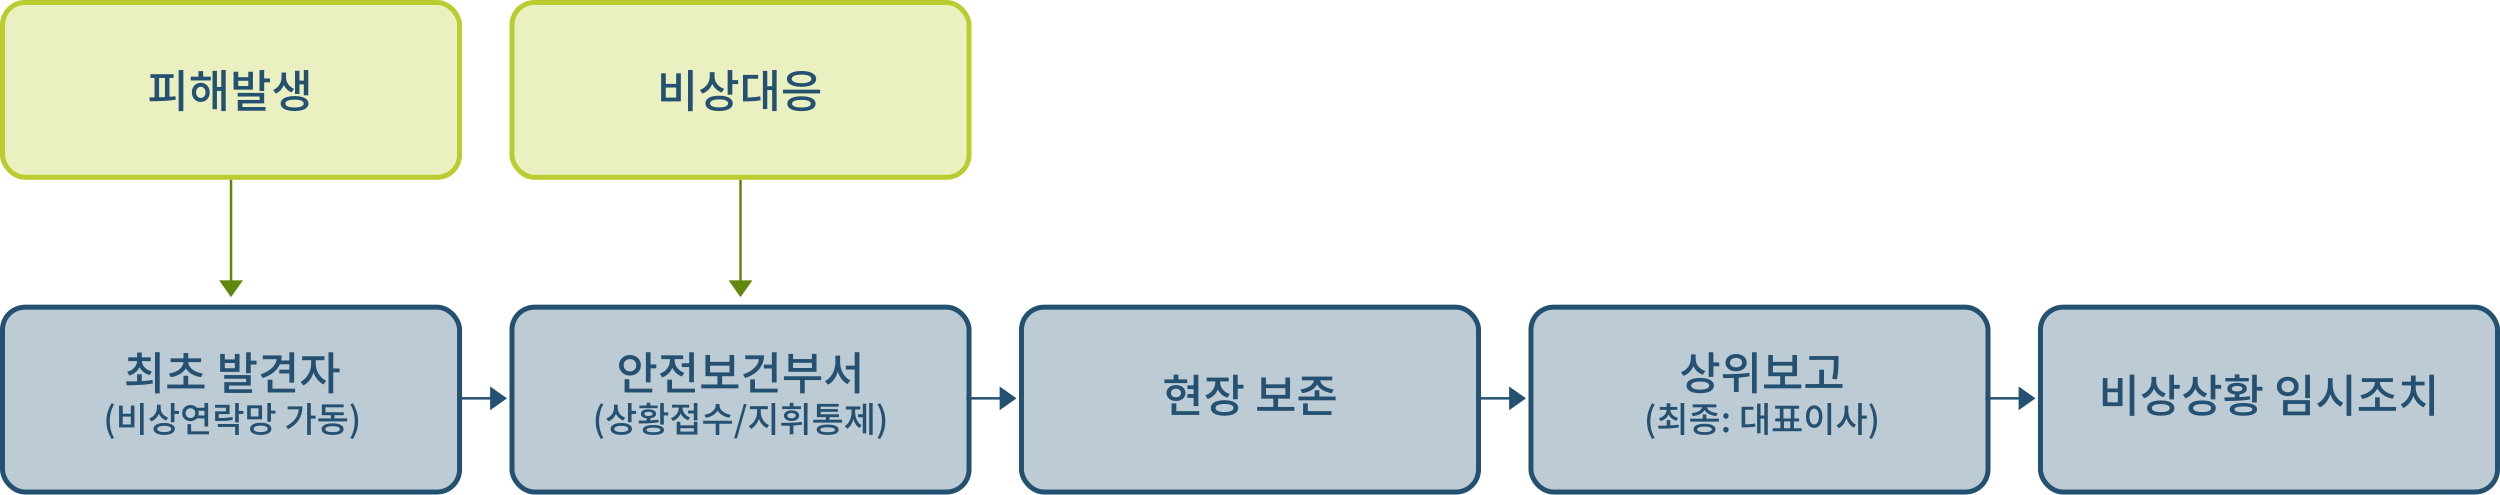 <svg width="1001" height="198" viewBox="0 0 1001 198" fill="none" xmlns="http://www.w3.org/2000/svg">
<rect x="1" y="123" width="183" height="74" rx="9" fill="#245171" fill-opacity="0.3"/>
<rect x="1" y="123" width="183" height="74" rx="9" stroke="#245171" stroke-width="2"/>
<path d="M54.892 149.844H56.782V153.336H54.892V149.844ZM54.892 144.012H56.404V144.39C56.404 145.326 56.218 146.196 55.846 147C55.486 147.804 54.958 148.494 54.262 149.07C53.578 149.646 52.75 150.078 51.778 150.366L50.914 148.908C51.754 148.668 52.468 148.32 53.056 147.864C53.656 147.408 54.112 146.886 54.424 146.298C54.736 145.698 54.892 145.062 54.892 144.39V144.012ZM55.27 144.012H56.8V144.39C56.8 145.026 56.956 145.638 57.268 146.226C57.58 146.802 58.036 147.306 58.636 147.738C59.236 148.17 59.95 148.506 60.778 148.746L59.932 150.204C58.96 149.928 58.126 149.508 57.43 148.944C56.734 148.38 56.2 147.708 55.828 146.928C55.456 146.148 55.27 145.302 55.27 144.39V144.012ZM51.346 143.076H60.382V144.588H51.346V143.076ZM54.892 141.168H56.782V143.76H54.892V141.168ZM62.056 141.024H63.946V157.512H62.056V141.024ZM50.734 154.272L50.482 152.706C51.466 152.706 52.552 152.7 53.74 152.688C54.94 152.664 56.164 152.616 57.412 152.544C58.672 152.46 59.89 152.328 61.066 152.148L61.21 153.534C59.998 153.762 58.768 153.93 57.52 154.038C56.284 154.134 55.084 154.194 53.92 154.218C52.756 154.242 51.694 154.26 50.734 154.272ZM66.969 153.966H81.873V155.514H66.969V153.966ZM73.467 150.474H75.357V154.758H73.467V150.474ZM73.467 144.462H75.123V144.822C75.123 145.638 74.955 146.394 74.619 147.09C74.295 147.774 73.827 148.386 73.215 148.926C72.615 149.466 71.901 149.916 71.073 150.276C70.245 150.636 69.333 150.894 68.337 151.05L67.635 149.556C68.523 149.424 69.327 149.214 70.047 148.926C70.767 148.626 71.379 148.266 71.883 147.846C72.387 147.426 72.777 146.958 73.053 146.442C73.329 145.926 73.467 145.386 73.467 144.822V144.462ZM73.701 144.462H75.357V144.822C75.357 145.386 75.495 145.926 75.771 146.442C76.047 146.958 76.437 147.426 76.941 147.846C77.445 148.266 78.057 148.626 78.777 148.926C79.497 149.214 80.301 149.424 81.189 149.556L80.487 151.05C79.491 150.894 78.579 150.636 77.751 150.276C76.923 149.916 76.203 149.466 75.591 148.926C74.991 148.386 74.523 147.774 74.187 147.09C73.863 146.394 73.701 145.638 73.701 144.822V144.462ZM68.301 143.472H80.505V145.002H68.301V143.472ZM73.467 141.33H75.357V144.066H73.467V141.33ZM88.146 141.726H90.018V143.904H94.032V141.726H95.904V148.908H88.146V141.726ZM90.018 145.344V147.432H94.032V145.344H90.018ZM98.532 141.042H100.404V149.466H98.532V141.042ZM99.63 144.408H102.726V145.956H99.63V144.408ZM89.784 150.186H100.404V154.398H91.674V156.63H89.82V153.012H98.55V151.644H89.784V150.186ZM89.82 155.856H100.944V157.332H89.82V155.856ZM115.865 141.042H117.773V153.228H115.865V141.042ZM110.825 142.302H112.805C112.805 143.742 112.493 145.056 111.869 146.244C111.257 147.42 110.381 148.446 109.241 149.322C108.101 150.186 106.745 150.87 105.173 151.374L104.363 149.862C105.683 149.442 106.823 148.896 107.783 148.224C108.755 147.552 109.505 146.79 110.033 145.938C110.561 145.074 110.825 144.138 110.825 143.13V142.302ZM105.209 142.302H111.995V143.832H105.209V142.302ZM111.977 144.318H116.153V145.848H111.977V144.318ZM111.833 148.008H116.063V149.538H111.833V148.008ZM107.189 155.622H118.169V157.152H107.189V155.622ZM107.189 152.04H109.097V156.576H107.189V152.04ZM124.575 143.49H126.087V145.794C126.087 146.682 125.973 147.564 125.745 148.44C125.529 149.304 125.217 150.126 124.809 150.906C124.401 151.674 123.909 152.358 123.333 152.958C122.769 153.546 122.145 154.014 121.461 154.362L120.381 152.868C121.005 152.556 121.569 152.148 122.073 151.644C122.589 151.128 123.033 150.552 123.405 149.916C123.789 149.268 124.077 148.596 124.269 147.9C124.473 147.192 124.575 146.49 124.575 145.794V143.49ZM124.953 143.49H126.447V145.794C126.447 146.442 126.543 147.096 126.735 147.756C126.927 148.404 127.203 149.034 127.563 149.646C127.923 150.246 128.355 150.792 128.859 151.284C129.375 151.764 129.945 152.154 130.569 152.454L129.525 153.948C128.829 153.612 128.199 153.162 127.635 152.598C127.083 152.022 126.603 151.368 126.195 150.636C125.799 149.904 125.493 149.124 125.277 148.296C125.061 147.468 124.953 146.634 124.953 145.794V143.49ZM120.975 142.662H129.921V144.228H120.975V142.662ZM131.541 141.042H133.431V157.494H131.541V141.042ZM133.017 147.522H135.987V149.088H133.017V147.522ZM44.679 175.786C44.026 174.722 43.517 173.611 43.153 172.454C42.789 171.287 42.607 170.009 42.607 168.618C42.607 167.237 42.789 165.963 43.153 164.796C43.517 163.629 44.026 162.514 44.679 161.45L45.687 161.898C45.09 162.906 44.647 163.989 44.357 165.146C44.077 166.294 43.937 167.451 43.937 168.618C43.937 169.794 44.077 170.956 44.357 172.104C44.647 173.252 45.09 174.33 45.687 175.338L44.679 175.786ZM56.054 161.352H57.524V174.176H56.054V161.352ZM47.682 162.402H49.138V165.664H52.372V162.402H53.828V171.138H47.682V162.402ZM49.138 166.812V169.948H52.372V166.812H49.138ZM62.843 162.038H64.061V163.27C64.061 164.101 63.92 164.88 63.641 165.608C63.37 166.327 62.968 166.957 62.437 167.498C61.914 168.039 61.279 168.445 60.532 168.716L59.748 167.554C60.42 167.321 60.985 166.985 61.443 166.546C61.909 166.107 62.259 165.608 62.492 165.048C62.726 164.479 62.843 163.886 62.843 163.27V162.038ZM63.136 162.038H64.326V163.396C64.326 163.807 64.392 164.208 64.522 164.6C64.653 164.983 64.844 165.347 65.097 165.692C65.358 166.028 65.675 166.327 66.049 166.588C66.422 166.849 66.847 167.059 67.323 167.218L66.552 168.366C65.834 168.105 65.218 167.727 64.704 167.232C64.201 166.737 63.813 166.163 63.542 165.51C63.272 164.847 63.136 164.143 63.136 163.396V162.038ZM68.4 161.366H69.856V169.038H68.4V161.366ZM69.465 164.516H71.662V165.734H69.465V164.516ZM65.74 169.36C66.627 169.36 67.383 169.453 68.008 169.64C68.643 169.827 69.133 170.102 69.478 170.466C69.824 170.821 69.996 171.25 69.996 171.754C69.996 172.249 69.824 172.673 69.478 173.028C69.133 173.392 68.643 173.667 68.008 173.854C67.383 174.041 66.627 174.134 65.74 174.134C64.863 174.134 64.103 174.041 63.459 173.854C62.824 173.667 62.334 173.392 61.989 173.028C61.653 172.673 61.484 172.249 61.484 171.754C61.484 171.25 61.653 170.821 61.989 170.466C62.334 170.102 62.824 169.827 63.459 169.64C64.103 169.453 64.863 169.36 65.74 169.36ZM65.74 170.508C65.153 170.508 64.648 170.555 64.228 170.648C63.809 170.741 63.486 170.881 63.263 171.068C63.038 171.255 62.926 171.483 62.926 171.754C62.926 172.015 63.038 172.239 63.263 172.426C63.486 172.613 63.809 172.757 64.228 172.86C64.648 172.953 65.153 173 65.74 173C66.338 173 66.842 172.953 67.252 172.86C67.672 172.757 67.995 172.613 68.219 172.426C68.442 172.239 68.555 172.015 68.555 171.754C68.555 171.483 68.442 171.255 68.219 171.068C67.995 170.881 67.672 170.741 67.252 170.648C66.842 170.555 66.338 170.508 65.74 170.508ZM78.605 163.256H82.427V164.446H78.605V163.256ZM78.605 166.35H82.427V167.54H78.605V166.35ZM81.881 161.366H83.351V170.774H81.881V161.366ZM75.063 172.706H83.687V173.896H75.063V172.706ZM75.063 169.836H76.533V173.28H75.063V169.836ZM76.253 162.15C76.888 162.15 77.457 162.29 77.961 162.57C78.465 162.85 78.862 163.233 79.151 163.718C79.441 164.203 79.585 164.763 79.585 165.398C79.585 166.033 79.441 166.597 79.151 167.092C78.862 167.577 78.465 167.96 77.961 168.24C77.457 168.511 76.888 168.646 76.253 168.646C75.628 168.646 75.063 168.511 74.559 168.24C74.055 167.96 73.659 167.577 73.369 167.092C73.08 166.597 72.935 166.033 72.935 165.398C72.935 164.763 73.08 164.203 73.369 163.718C73.659 163.233 74.055 162.85 74.559 162.57C75.063 162.29 75.628 162.15 76.253 162.15ZM76.253 163.452C75.889 163.452 75.563 163.536 75.273 163.704C74.984 163.863 74.751 164.087 74.573 164.376C74.405 164.665 74.321 165.006 74.321 165.398C74.321 165.79 74.405 166.135 74.573 166.434C74.751 166.733 74.984 166.966 75.273 167.134C75.563 167.293 75.894 167.372 76.267 167.372C76.631 167.372 76.958 167.293 77.247 167.134C77.537 166.966 77.765 166.733 77.933 166.434C78.101 166.135 78.185 165.79 78.185 165.398C78.185 165.006 78.101 164.665 77.933 164.376C77.765 164.087 77.537 163.863 77.247 163.704C76.958 163.536 76.627 163.452 76.253 163.452ZM86.15 167.372H87.186C87.989 167.372 88.717 167.363 89.37 167.344C90.024 167.316 90.649 167.274 91.246 167.218C91.844 167.153 92.455 167.069 93.08 166.966L93.22 168.156C92.576 168.268 91.946 168.357 91.33 168.422C90.724 168.478 90.084 168.515 89.412 168.534C88.75 168.553 88.008 168.562 87.186 168.562H86.15V167.372ZM86.122 162.094H91.918V165.818H87.592V167.946H86.15V164.698H90.476V163.27H86.122V162.094ZM94.158 161.366H95.614V169.136H94.158V161.366ZM95.194 164.53H97.434V165.748H95.194V164.53ZM87.214 169.78H95.614V174.148H94.158V170.956H87.214V169.78ZM98.959 162.304H104.937V167.904H98.959V162.304ZM103.509 163.48H100.401V166.742H103.509V163.48ZM107.037 161.366H108.493V168.856H107.037V161.366ZM108.101 164.404H110.299V165.608H108.101V164.404ZM104.377 169.248C105.255 169.248 106.011 169.346 106.645 169.542C107.28 169.738 107.77 170.018 108.115 170.382C108.461 170.746 108.633 171.185 108.633 171.698C108.633 172.211 108.461 172.65 108.115 173.014C107.77 173.378 107.28 173.658 106.645 173.854C106.011 174.05 105.255 174.148 104.377 174.148C103.5 174.148 102.744 174.05 102.109 173.854C101.475 173.658 100.985 173.378 100.639 173.014C100.294 172.65 100.121 172.211 100.121 171.698C100.121 171.185 100.294 170.746 100.639 170.382C100.985 170.018 101.475 169.738 102.109 169.542C102.744 169.346 103.5 169.248 104.377 169.248ZM104.377 170.41C103.789 170.41 103.285 170.461 102.865 170.564C102.445 170.657 102.123 170.802 101.899 170.998C101.675 171.185 101.563 171.418 101.563 171.698C101.563 171.978 101.675 172.216 101.899 172.412C102.123 172.608 102.445 172.757 102.865 172.86C103.285 172.953 103.789 173 104.377 173C104.975 173 105.479 172.953 105.889 172.86C106.309 172.757 106.631 172.608 106.855 172.412C107.079 172.216 107.191 171.978 107.191 171.698C107.191 171.418 107.079 171.185 106.855 170.998C106.631 170.802 106.309 170.657 105.889 170.564C105.479 170.461 104.975 170.41 104.377 170.41ZM122.977 161.352H124.447V174.148H122.977V161.352ZM124.069 166.406H126.379V167.624H124.069V166.406ZM119.673 162.71H121.101C121.101 163.951 120.909 165.137 120.527 166.266C120.153 167.386 119.542 168.417 118.693 169.36C117.853 170.303 116.733 171.124 115.333 171.824L114.521 170.704C115.678 170.107 116.635 169.425 117.391 168.66C118.156 167.895 118.725 167.036 119.099 166.084C119.481 165.132 119.673 164.087 119.673 162.948V162.71ZM115.165 162.71H120.429V163.9H115.165V162.71ZM127.428 167.54H138.992V168.716H127.428V167.54ZM132.468 165.538H133.924V168.002H132.468V165.538ZM128.856 165.076H137.648V166.252H128.856V165.076ZM128.856 161.926H137.578V163.088H130.312V165.804H128.856V161.926ZM133.168 169.5C134.549 169.5 135.627 169.705 136.402 170.116C137.186 170.517 137.578 171.087 137.578 171.824C137.578 172.571 137.186 173.145 136.402 173.546C135.627 173.947 134.549 174.148 133.168 174.148C131.805 174.148 130.732 173.947 129.948 173.546C129.164 173.145 128.772 172.571 128.772 171.824C128.772 171.087 129.164 170.517 129.948 170.116C130.732 169.705 131.805 169.5 133.168 169.5ZM133.168 170.634C132.552 170.634 132.024 170.681 131.586 170.774C131.147 170.867 130.811 171.003 130.578 171.18C130.354 171.348 130.242 171.563 130.242 171.824C130.242 172.085 130.354 172.309 130.578 172.496C130.811 172.673 131.147 172.809 131.586 172.902C132.024 172.986 132.552 173.028 133.168 173.028C133.802 173.028 134.334 172.986 134.764 172.902C135.202 172.809 135.534 172.673 135.758 172.496C135.982 172.309 136.094 172.085 136.094 171.824C136.094 171.563 135.982 171.348 135.758 171.18C135.534 171.003 135.202 170.867 134.764 170.774C134.334 170.681 133.802 170.634 133.168 170.634ZM141.3 175.786L140.292 175.338C140.89 174.33 141.333 173.252 141.622 172.104C141.912 170.956 142.056 169.794 142.056 168.618C142.056 167.451 141.912 166.294 141.622 165.146C141.333 163.989 140.89 162.906 140.292 161.898L141.3 161.45C141.963 162.514 142.476 163.629 142.84 164.796C143.204 165.963 143.386 167.237 143.386 168.618C143.386 170.009 143.204 171.287 142.84 172.454C142.476 173.611 141.963 174.722 141.3 175.786Z" fill="#245171"/>
<line x1="183" y1="159.496" x2="199" y2="159.496" stroke="#245171"/>
<path d="M203.001 159.5L196.251 164.263L196.251 154.737L203.001 159.5Z" fill="#245171"/>
<line x1="591" y1="159.496" x2="607" y2="159.496" stroke="#245171"/>
<path d="M611.001 159.5L604.251 164.263L604.251 154.737L611.001 159.5Z" fill="#245171"/>
<line x1="387" y1="159.496" x2="403" y2="159.496" stroke="#245171"/>
<path d="M407.001 159.5L400.251 164.263L400.251 154.737L407.001 159.5Z" fill="#245171"/>
<line x1="795" y1="159.496" x2="811" y2="159.496" stroke="#245171"/>
<path d="M815.001 159.5L808.251 164.263L808.251 154.737L815.001 159.5Z" fill="#245171"/>
<rect x="205" y="123" width="183" height="74" rx="9" fill="#245171" fill-opacity="0.3"/>
<rect x="205" y="123" width="183" height="74" rx="9" stroke="#245171" stroke-width="2"/>
<path d="M258.614 141.024H260.486V153.084H258.614V141.024ZM259.928 145.902H262.808V147.468H259.928V145.902ZM250.082 155.622H261.17V157.152H250.082V155.622ZM250.082 151.842H251.972V156.288H250.082V151.842ZM252.224 142.14C253.052 142.14 253.796 142.32 254.456 142.68C255.116 143.028 255.638 143.514 256.022 144.138C256.406 144.75 256.598 145.458 256.598 146.262C256.598 147.054 256.406 147.762 256.022 148.386C255.638 148.998 255.116 149.484 254.456 149.844C253.796 150.192 253.052 150.366 252.224 150.366C251.408 150.366 250.67 150.192 250.01 149.844C249.35 149.484 248.828 148.998 248.444 148.386C248.06 147.762 247.868 147.054 247.868 146.262C247.868 145.458 248.06 144.75 248.444 144.138C248.828 143.514 249.35 143.028 250.01 142.68C250.67 142.32 251.408 142.14 252.224 142.14ZM252.224 143.778C251.756 143.778 251.33 143.88 250.946 144.084C250.562 144.288 250.256 144.576 250.028 144.948C249.812 145.32 249.704 145.758 249.704 146.262C249.704 146.754 249.812 147.186 250.028 147.558C250.256 147.918 250.562 148.2 250.946 148.404C251.33 148.608 251.756 148.71 252.224 148.71C252.704 148.71 253.136 148.608 253.52 148.404C253.916 148.2 254.222 147.918 254.438 147.558C254.654 147.186 254.762 146.754 254.762 146.262C254.762 145.758 254.654 145.32 254.438 144.948C254.222 144.576 253.916 144.288 253.52 144.084C253.136 143.88 252.704 143.778 252.224 143.778ZM272.977 145.452H276.973V146.982H272.977V145.452ZM275.947 141.042H277.837V153.066H275.947V141.042ZM267.181 155.622H278.269V157.152H267.181V155.622ZM267.181 152.022H269.071V156.468H267.181V152.022ZM268.225 143.13H269.773V144.336C269.773 145.344 269.587 146.304 269.215 147.216C268.855 148.116 268.333 148.902 267.649 149.574C266.965 150.246 266.137 150.756 265.165 151.104L264.193 149.61C264.841 149.382 265.411 149.088 265.903 148.728C266.407 148.368 266.833 147.954 267.181 147.486C267.529 147.018 267.787 146.514 267.955 145.974C268.135 145.434 268.225 144.888 268.225 144.336V143.13ZM268.603 143.13H270.133V144.318C270.133 145.002 270.283 145.668 270.583 146.316C270.883 146.964 271.321 147.546 271.897 148.062C272.473 148.578 273.175 148.98 274.003 149.268L273.067 150.744C272.119 150.408 271.309 149.922 270.637 149.286C269.977 148.638 269.473 147.888 269.125 147.036C268.777 146.172 268.603 145.266 268.603 144.318V143.13ZM264.751 142.284H273.553V143.796H264.751V142.284ZM280.769 153.93H295.673V155.478H280.769V153.93ZM287.249 150.168H289.139V154.326H287.249V150.168ZM282.443 142.14H284.315V144.894H292.091V142.14H293.963V150.618H282.443V142.14ZM284.315 146.406V149.106H292.091V146.406H284.315ZM309.064 141.042H310.954V153.138H309.064V141.042ZM305.842 145.974H309.388V147.522H305.842V145.974ZM303.952 142.284H305.932C305.932 143.736 305.626 145.056 305.014 146.244C304.402 147.42 303.526 148.44 302.386 149.304C301.258 150.168 299.908 150.858 298.336 151.374L297.544 149.862C298.852 149.442 299.986 148.896 300.946 148.224C301.906 147.552 302.644 146.784 303.16 145.92C303.688 145.056 303.952 144.114 303.952 143.094V142.284ZM298.39 142.284H305.158V143.814H298.39V142.284ZM300.388 155.622H311.368V157.152H300.388V155.622ZM300.388 151.914H302.296V156.468H300.388V151.914ZM313.887 150.654H328.791V152.166H313.887V150.654ZM320.349 151.392H322.221V157.494H320.349V151.392ZM315.669 141.69H317.559V143.76H325.083V141.69H326.937V148.872H315.669V141.69ZM317.559 145.254V147.36H325.083V145.254H317.559ZM338.689 146.424H343.171V147.954H338.689V146.424ZM334.495 142.374H336.025V145.074C336.025 146.046 335.923 146.994 335.719 147.918C335.515 148.83 335.215 149.688 334.819 150.492C334.435 151.284 333.961 151.992 333.397 152.616C332.845 153.228 332.215 153.714 331.507 154.074L330.337 152.58C330.985 152.268 331.561 151.848 332.065 151.32C332.581 150.792 333.019 150.192 333.379 149.52C333.751 148.836 334.027 148.122 334.207 147.378C334.399 146.622 334.495 145.854 334.495 145.074V142.374ZM334.873 142.374H336.385V145.074C336.385 145.83 336.475 146.58 336.655 147.324C336.847 148.056 337.123 148.746 337.483 149.394C337.843 150.03 338.275 150.6 338.779 151.104C339.283 151.608 339.853 152.004 340.489 152.292L339.355 153.804C338.647 153.444 338.017 152.97 337.465 152.382C336.913 151.782 336.445 151.098 336.061 150.33C335.677 149.562 335.383 148.734 335.179 147.846C334.975 146.946 334.873 146.022 334.873 145.074V142.374ZM342.217 141.024H344.107V157.512H342.217V141.024ZM240.585 175.786C239.931 174.722 239.423 173.611 239.059 172.454C238.695 171.287 238.513 170.009 238.513 168.618C238.513 167.237 238.695 165.963 239.059 164.796C239.423 163.629 239.931 162.514 240.585 161.45L241.593 161.898C240.995 162.906 240.552 163.989 240.263 165.146C239.983 166.294 239.843 167.451 239.843 168.618C239.843 169.794 239.983 170.956 240.263 172.104C240.552 173.252 240.995 174.33 241.593 175.338L240.585 175.786ZM245.869 162.038H247.087V163.27C247.087 164.101 246.947 164.88 246.667 165.608C246.396 166.327 245.995 166.957 245.463 167.498C244.94 168.039 244.306 168.445 243.559 168.716L242.775 167.554C243.447 167.321 244.012 166.985 244.469 166.546C244.936 166.107 245.286 165.608 245.519 165.048C245.752 164.479 245.869 163.886 245.869 163.27V162.038ZM246.163 162.038H247.353V163.396C247.353 163.807 247.418 164.208 247.549 164.6C247.68 164.983 247.871 165.347 248.123 165.692C248.384 166.028 248.702 166.327 249.075 166.588C249.448 166.849 249.873 167.059 250.349 167.218L249.579 168.366C248.86 168.105 248.244 167.727 247.731 167.232C247.227 166.737 246.84 166.163 246.569 165.51C246.298 164.847 246.163 164.143 246.163 163.396V162.038ZM251.427 161.366H252.883V169.038H251.427V161.366ZM252.491 164.516H254.689V165.734H252.491V164.516ZM248.767 169.36C249.654 169.36 250.41 169.453 251.035 169.64C251.67 169.827 252.16 170.102 252.505 170.466C252.85 170.821 253.023 171.25 253.023 171.754C253.023 172.249 252.85 172.673 252.505 173.028C252.16 173.392 251.67 173.667 251.035 173.854C250.41 174.041 249.654 174.134 248.767 174.134C247.89 174.134 247.129 174.041 246.485 173.854C245.85 173.667 245.36 173.392 245.015 173.028C244.679 172.673 244.511 172.249 244.511 171.754C244.511 171.25 244.679 170.821 245.015 170.466C245.36 170.102 245.85 169.827 246.485 169.64C247.129 169.453 247.89 169.36 248.767 169.36ZM248.767 170.508C248.179 170.508 247.675 170.555 247.255 170.648C246.835 170.741 246.513 170.881 246.289 171.068C246.065 171.255 245.953 171.483 245.953 171.754C245.953 172.015 246.065 172.239 246.289 172.426C246.513 172.613 246.835 172.757 247.255 172.86C247.675 172.953 248.179 173 248.767 173C249.364 173 249.868 172.953 250.279 172.86C250.699 172.757 251.021 172.613 251.245 172.426C251.469 172.239 251.581 172.015 251.581 171.754C251.581 171.483 251.469 171.255 251.245 171.068C251.021 170.881 250.699 170.741 250.279 170.648C249.868 170.555 249.364 170.508 248.767 170.508ZM264.334 161.366H265.79V170.018H264.334V161.366ZM265.23 165.118H267.554V166.322H265.23V165.118ZM261.618 170.172C262.962 170.172 264.007 170.345 264.754 170.69C265.51 171.026 265.888 171.516 265.888 172.16C265.888 172.804 265.51 173.294 264.754 173.63C264.007 173.975 262.962 174.148 261.618 174.148C260.264 174.148 259.214 173.975 258.468 173.63C257.721 173.294 257.348 172.804 257.348 172.16C257.348 171.516 257.721 171.026 258.468 170.69C259.214 170.345 260.264 170.172 261.618 170.172ZM261.618 171.236C260.694 171.236 259.998 171.315 259.532 171.474C259.065 171.633 258.832 171.861 258.832 172.16C258.832 172.468 259.065 172.701 259.532 172.86C259.998 173.009 260.694 173.084 261.618 173.084C262.532 173.084 263.223 173.009 263.69 172.86C264.166 172.701 264.404 172.468 264.404 172.16C264.404 171.861 264.166 171.633 263.69 171.474C263.223 171.315 262.532 171.236 261.618 171.236ZM258.93 167.106H260.386V168.912H258.93V167.106ZM255.85 169.556L255.668 168.422C256.433 168.422 257.268 168.417 258.174 168.408C259.079 168.389 260.003 168.352 260.946 168.296C261.888 168.24 262.794 168.156 263.662 168.044L263.76 169.038C262.864 169.197 261.949 169.313 261.016 169.388C260.082 169.463 259.172 169.509 258.286 169.528C257.408 169.547 256.596 169.556 255.85 169.556ZM255.99 162.388H263.298V163.452H255.99V162.388ZM259.644 163.886C260.568 163.886 261.305 164.049 261.856 164.376C262.416 164.693 262.696 165.141 262.696 165.72C262.696 166.28 262.416 166.723 261.856 167.05C261.305 167.377 260.572 167.54 259.658 167.54C258.734 167.54 257.992 167.377 257.432 167.05C256.881 166.723 256.606 166.28 256.606 165.72C256.606 165.141 256.881 164.693 257.432 164.376C257.992 164.049 258.729 163.886 259.644 163.886ZM259.644 164.866C259.13 164.866 258.724 164.941 258.426 165.09C258.136 165.239 257.992 165.445 257.992 165.706C257.992 165.986 258.136 166.201 258.426 166.35C258.724 166.49 259.13 166.56 259.644 166.56C260.157 166.56 260.558 166.49 260.848 166.35C261.146 166.201 261.296 165.986 261.296 165.706C261.296 165.445 261.146 165.239 260.848 165.09C260.558 164.941 260.157 164.866 259.644 164.866ZM258.93 161.268H260.386V162.822H258.93V161.268ZM275.519 164.362H278.179V165.552H275.519V164.362ZM277.787 161.366H279.257V168.338H277.787V161.366ZM270.941 168.898H272.397V170.298H277.801V168.898H279.257V173.994H270.941V168.898ZM272.397 171.446V172.818H277.801V171.446H272.397ZM271.781 162.36H272.985V163.298C272.985 164.082 272.84 164.824 272.551 165.524C272.271 166.224 271.865 166.84 271.333 167.372C270.801 167.895 270.157 168.291 269.401 168.562L268.645 167.386C269.149 167.218 269.592 166.994 269.975 166.714C270.367 166.434 270.698 166.112 270.969 165.748C271.239 165.375 271.44 164.983 271.571 164.572C271.711 164.152 271.781 163.727 271.781 163.298V162.36ZM272.075 162.36H273.265V163.298C273.265 163.821 273.381 164.334 273.615 164.838C273.848 165.342 274.189 165.795 274.637 166.196C275.085 166.597 275.631 166.91 276.275 167.134L275.547 168.282C274.809 168.021 274.179 167.643 273.657 167.148C273.143 166.644 272.751 166.061 272.481 165.398C272.21 164.726 272.075 164.026 272.075 163.298V162.36ZM269.079 162.052H275.925V163.214H269.079V162.052ZM286.55 161.772H287.838V162.444C287.838 162.929 287.754 163.396 287.586 163.844C287.418 164.283 287.175 164.689 286.858 165.062C286.55 165.435 286.176 165.771 285.738 166.07C285.308 166.369 284.832 166.621 284.31 166.826C283.787 167.022 283.227 167.167 282.63 167.26L282.056 166.084C282.578 166.009 283.064 165.893 283.512 165.734C283.969 165.566 284.384 165.365 284.758 165.132C285.131 164.889 285.448 164.623 285.71 164.334C285.98 164.045 286.186 163.741 286.326 163.424C286.475 163.107 286.55 162.78 286.55 162.444V161.772ZM286.83 161.772H288.104V162.444C288.104 162.771 288.174 163.093 288.314 163.41C288.463 163.727 288.673 164.031 288.944 164.32C289.214 164.609 289.536 164.875 289.91 165.118C290.283 165.351 290.694 165.552 291.142 165.72C291.599 165.888 292.084 166.009 292.598 166.084L292.024 167.26C291.436 167.167 290.88 167.017 290.358 166.812C289.835 166.607 289.354 166.355 288.916 166.056C288.486 165.757 288.113 165.421 287.796 165.048C287.488 164.675 287.25 164.269 287.082 163.83C286.914 163.391 286.83 162.929 286.83 162.444V161.772ZM286.564 169.36H288.02V174.162H286.564V169.36ZM281.538 168.45H293.102V169.654H281.538V168.45ZM293.94 175.52L297.832 161.814H298.938L295.074 175.52H293.94ZM303.12 163.27H304.296V165.062C304.296 165.771 304.212 166.467 304.044 167.148C303.876 167.82 303.628 168.455 303.302 169.052C302.984 169.649 302.602 170.177 302.154 170.634C301.706 171.091 301.211 171.455 300.67 171.726L299.816 170.564C300.31 170.331 300.758 170.018 301.16 169.626C301.57 169.234 301.92 168.791 302.21 168.296C302.499 167.792 302.723 167.265 302.882 166.714C303.04 166.163 303.12 165.613 303.12 165.062V163.27ZM303.428 163.27H304.604V165.062C304.604 165.594 304.683 166.121 304.842 166.644C305 167.167 305.224 167.661 305.514 168.128C305.803 168.595 306.148 169.01 306.55 169.374C306.951 169.738 307.404 170.027 307.908 170.242L307.096 171.404C306.536 171.152 306.032 170.811 305.584 170.382C305.136 169.953 304.748 169.458 304.422 168.898C304.104 168.329 303.857 167.722 303.68 167.078C303.512 166.425 303.428 165.753 303.428 165.062V163.27ZM300.278 162.626H307.446V163.844H300.278V162.626ZM308.93 161.366H310.4V174.162H308.93V161.366ZM316.194 169.738H317.664V173.896H316.194V169.738ZM321.878 161.366H323.334V174.162H321.878V161.366ZM312.946 170.48L312.778 169.29C313.609 169.29 314.491 169.285 315.424 169.276C316.358 169.267 317.305 169.239 318.266 169.192C319.228 169.145 320.166 169.071 321.08 168.968L321.178 170.032C320.236 170.172 319.284 170.275 318.322 170.34C317.37 170.396 316.437 170.433 315.522 170.452C314.617 170.471 313.758 170.48 312.946 170.48ZM313.198 162.668H320.702V163.802H313.198V162.668ZM316.936 164.278C317.543 164.278 318.075 164.367 318.532 164.544C318.99 164.721 319.349 164.973 319.61 165.3C319.872 165.617 320.002 165.991 320.002 166.42C320.002 166.849 319.872 167.227 319.61 167.554C319.349 167.871 318.99 168.119 318.532 168.296C318.075 168.473 317.543 168.562 316.936 168.562C316.339 168.562 315.807 168.473 315.34 168.296C314.883 168.119 314.524 167.871 314.262 167.554C314.01 167.227 313.884 166.849 313.884 166.42C313.884 165.991 314.01 165.617 314.262 165.3C314.524 164.973 314.883 164.721 315.34 164.544C315.807 164.367 316.339 164.278 316.936 164.278ZM316.936 165.37C316.442 165.37 316.04 165.463 315.732 165.65C315.424 165.827 315.27 166.084 315.27 166.42C315.27 166.747 315.424 167.003 315.732 167.19C316.04 167.377 316.442 167.47 316.936 167.47C317.44 167.47 317.842 167.377 318.14 167.19C318.448 167.003 318.602 166.747 318.602 166.42C318.602 166.084 318.448 165.827 318.14 165.65C317.842 165.463 317.44 165.37 316.936 165.37ZM316.208 161.268H317.678V163.34H316.208V161.268ZM325.615 168.058H337.179V169.22H325.615V168.058ZM330.669 166.532H332.125V168.506H330.669V166.532ZM327.099 165.874H335.891V167.008H327.099V165.874ZM327.099 161.702H335.807V162.836H328.569V166.504H327.099V161.702ZM328.135 163.788H335.485V164.88H328.135V163.788ZM331.383 170.004C332.783 170.004 333.866 170.181 334.631 170.536C335.406 170.881 335.793 171.395 335.793 172.076C335.793 172.748 335.406 173.257 334.631 173.602C333.866 173.957 332.783 174.134 331.383 174.134C329.993 174.134 328.91 173.957 328.135 173.602C327.37 173.257 326.987 172.748 326.987 172.076C326.987 171.395 327.37 170.881 328.135 170.536C328.91 170.181 329.993 170.004 331.383 170.004ZM331.383 171.096C330.422 171.096 329.694 171.18 329.199 171.348C328.705 171.507 328.457 171.749 328.457 172.076C328.457 172.403 328.705 172.65 329.199 172.818C329.694 172.977 330.422 173.056 331.383 173.056C332.354 173.056 333.087 172.977 333.581 172.818C334.076 172.65 334.323 172.403 334.323 172.076C334.323 171.749 334.076 171.507 333.581 171.348C333.087 171.18 332.354 171.096 331.383 171.096ZM348.014 161.352H349.414V174.148H348.014V161.352ZM343.548 165.86H345.858V167.05H343.548V165.86ZM345.452 161.618H346.824V173.532H345.452V161.618ZM340.972 163.382H342.078V164.88C342.078 165.58 342.018 166.275 341.896 166.966C341.784 167.647 341.607 168.287 341.364 168.884C341.131 169.481 340.832 170.023 340.468 170.508C340.104 170.984 339.68 171.371 339.194 171.67L338.298 170.592C338.914 170.209 339.418 169.719 339.81 169.122C340.202 168.515 340.492 167.848 340.678 167.12C340.874 166.383 340.972 165.636 340.972 164.88V163.382ZM341.28 163.382H342.386V164.88C342.386 165.608 342.48 166.322 342.666 167.022C342.853 167.722 343.138 168.357 343.52 168.926C343.912 169.486 344.407 169.943 345.004 170.298L344.136 171.362C343.492 170.97 342.96 170.443 342.54 169.78C342.12 169.108 341.803 168.352 341.588 167.512C341.383 166.672 341.28 165.795 341.28 164.88V163.382ZM338.704 162.752H344.486V163.956H338.704V162.752ZM352.395 175.786L351.387 175.338C351.984 174.33 352.428 173.252 352.717 172.104C353.006 170.956 353.151 169.794 353.151 168.618C353.151 167.451 353.006 166.294 352.717 165.146C352.428 163.989 351.984 162.906 351.387 161.898L352.395 161.45C353.058 162.514 353.571 163.629 353.935 164.796C354.299 165.963 354.481 167.237 354.481 168.618C354.481 170.009 354.299 171.287 353.935 172.454C353.571 173.611 353.058 174.722 352.395 175.786Z" fill="#245171"/>
<rect x="409" y="123" width="183" height="74" rx="9" fill="#245171" fill-opacity="0.3"/>
<rect x="409" y="123" width="183" height="74" rx="9" stroke="#245171" stroke-width="2"/>
<path d="M477.925 150.042H479.815V162.588H477.925V150.042ZM475.441 154.29H478.681V155.802H475.441V154.29ZM475.441 157.782H478.681V159.276H475.441V157.782ZM466.225 151.914H475.351V153.408H466.225V151.914ZM470.851 154.182C471.595 154.182 472.249 154.314 472.813 154.578C473.389 154.842 473.839 155.214 474.163 155.694C474.487 156.174 474.649 156.732 474.649 157.368C474.649 157.992 474.487 158.544 474.163 159.024C473.839 159.504 473.389 159.882 472.813 160.158C472.249 160.422 471.595 160.554 470.851 160.554C470.119 160.554 469.465 160.422 468.889 160.158C468.325 159.882 467.881 159.504 467.557 159.024C467.233 158.544 467.071 157.992 467.071 157.368C467.071 156.732 467.233 156.174 467.557 155.694C467.881 155.214 468.325 154.842 468.889 154.578C469.465 154.314 470.119 154.182 470.851 154.182ZM470.869 155.64C470.269 155.64 469.783 155.796 469.411 156.108C469.051 156.42 468.871 156.84 468.871 157.368C468.871 157.896 469.051 158.316 469.411 158.628C469.783 158.928 470.269 159.078 470.869 159.078C471.457 159.078 471.937 158.928 472.309 158.628C472.681 158.316 472.867 157.896 472.867 157.368C472.867 156.84 472.681 156.42 472.309 156.108C471.937 155.796 471.457 155.64 470.869 155.64ZM469.933 150.006H471.823V152.85H469.933V150.006ZM469.105 164.622H480.193V166.152H469.105V164.622ZM469.105 161.526H470.995V165.342H469.105V161.526ZM486.618 151.824H488.166V153.03C488.166 154.05 487.986 155.01 487.626 155.91C487.266 156.81 486.744 157.596 486.06 158.268C485.376 158.928 484.542 159.432 483.558 159.78L482.604 158.286C483.468 157.986 484.2 157.566 484.8 157.026C485.4 156.486 485.85 155.874 486.15 155.19C486.462 154.494 486.618 153.774 486.618 153.03V151.824ZM486.996 151.824H488.526V153.03C488.526 153.702 488.676 154.35 488.976 154.974C489.276 155.598 489.714 156.156 490.29 156.648C490.866 157.128 491.568 157.5 492.396 157.764L491.496 159.24C490.524 158.928 489.702 158.466 489.03 157.854C488.37 157.242 487.866 156.522 487.518 155.694C487.17 154.854 486.996 153.966 486.996 153.03V151.824ZM483.126 151.194H491.964V152.724H483.126V151.194ZM493.71 150.042H495.582V159.87H493.71V150.042ZM495.078 154.038H497.904V155.586H495.078V154.038ZM490.29 160.248C491.418 160.248 492.39 160.374 493.206 160.626C494.022 160.866 494.652 161.22 495.096 161.688C495.54 162.144 495.762 162.696 495.762 163.344C495.762 164.004 495.54 164.562 495.096 165.018C494.652 165.486 494.022 165.84 493.206 166.08C492.39 166.332 491.418 166.458 490.29 166.458C489.162 166.458 488.184 166.332 487.356 166.08C486.54 165.84 485.91 165.486 485.466 165.018C485.034 164.562 484.818 164.004 484.818 163.344C484.818 162.696 485.034 162.144 485.466 161.688C485.91 161.22 486.54 160.866 487.356 160.626C488.184 160.374 489.162 160.248 490.29 160.248ZM490.29 161.742C489.534 161.742 488.886 161.802 488.346 161.922C487.806 162.042 487.392 162.222 487.104 162.462C486.816 162.702 486.672 162.996 486.672 163.344C486.672 163.704 486.816 164.01 487.104 164.262C487.392 164.502 487.806 164.688 488.346 164.82C488.886 164.94 489.534 165 490.29 165C491.058 165 491.706 164.94 492.234 164.82C492.774 164.688 493.188 164.502 493.476 164.262C493.764 164.01 493.908 163.704 493.908 163.344C493.908 162.996 493.764 162.702 493.476 162.462C493.188 162.222 492.774 162.042 492.234 161.922C491.706 161.802 491.058 161.742 490.29 161.742ZM503.349 162.93H518.253V164.478H503.349V162.93ZM509.829 159.168H511.719V163.326H509.829V159.168ZM505.023 151.14H506.895V153.894H514.671V151.14H516.543V159.618H505.023V151.14ZM506.895 155.406V158.106H514.671V155.406H506.895ZM526.082 151.662H527.756V152.13C527.756 152.802 527.6 153.432 527.288 154.02C526.976 154.608 526.538 155.136 525.974 155.604C525.41 156.072 524.738 156.462 523.958 156.774C523.178 157.074 522.32 157.29 521.384 157.422L520.7 155.91C521.336 155.826 521.93 155.7 522.482 155.532C523.034 155.364 523.526 155.16 523.958 154.92C524.402 154.68 524.78 154.41 525.092 154.11C525.416 153.81 525.662 153.492 525.83 153.156C525.998 152.82 526.082 152.478 526.082 152.13V151.662ZM526.928 151.662H528.602V152.13C528.602 152.478 528.686 152.82 528.854 153.156C529.022 153.492 529.262 153.81 529.574 154.11C529.886 154.398 530.264 154.668 530.708 154.92C531.152 155.16 531.65 155.364 532.202 155.532C532.754 155.7 533.348 155.826 533.984 155.91L533.282 157.422C532.358 157.29 531.506 157.068 530.726 156.756C529.958 156.444 529.286 156.06 528.71 155.604C528.146 155.136 527.708 154.608 527.396 154.02C527.084 153.432 526.928 152.802 526.928 152.13V151.662ZM521.258 150.798H533.426V152.292H521.258V150.798ZM521.762 164.622H533.12V166.152H521.762V164.622ZM521.762 161.49H523.652V165.216H521.762V161.49ZM519.908 158.772H534.794V160.284H519.908V158.772ZM526.388 156.252H528.26V159.384H526.388V156.252Z" fill="#245171"/>
<rect x="613" y="123" width="183" height="74" rx="9" fill="#245171" fill-opacity="0.3"/>
<rect x="613" y="123" width="183" height="74" rx="9" stroke="#245171" stroke-width="2"/>
<path d="M677.027 141.906H678.593V143.49C678.593 144.558 678.413 145.56 678.053 146.496C677.705 147.42 677.189 148.23 676.505 148.926C675.833 149.622 675.017 150.144 674.057 150.492L673.049 148.998C673.913 148.698 674.639 148.266 675.227 147.702C675.827 147.138 676.277 146.496 676.577 145.776C676.877 145.044 677.027 144.282 677.027 143.49V141.906ZM677.405 141.906H678.935V143.652C678.935 144.18 679.019 144.696 679.187 145.2C679.355 145.692 679.601 146.16 679.925 146.604C680.261 147.036 680.669 147.42 681.149 147.756C681.629 148.092 682.175 148.362 682.787 148.566L681.797 150.042C680.873 149.706 680.081 149.22 679.421 148.584C678.773 147.948 678.275 147.21 677.927 146.37C677.579 145.518 677.405 144.612 677.405 143.652V141.906ZM684.173 141.042H686.045V150.906H684.173V141.042ZM685.541 145.092H688.367V146.658H685.541V145.092ZM680.753 151.32C681.893 151.32 682.865 151.44 683.669 151.68C684.485 151.92 685.115 152.274 685.559 152.742C686.003 153.198 686.225 153.75 686.225 154.398C686.225 155.034 686.003 155.58 685.559 156.036C685.115 156.504 684.485 156.858 683.669 157.098C682.865 157.338 681.893 157.458 680.753 157.458C679.625 157.458 678.647 157.338 677.819 157.098C677.003 156.858 676.373 156.504 675.929 156.036C675.497 155.58 675.281 155.034 675.281 154.398C675.281 153.75 675.497 153.198 675.929 152.742C676.373 152.274 677.003 151.92 677.819 151.68C678.647 151.44 679.625 151.32 680.753 151.32ZM680.753 152.796C679.997 152.796 679.349 152.856 678.809 152.976C678.269 153.096 677.855 153.276 677.567 153.516C677.279 153.756 677.135 154.05 677.135 154.398C677.135 154.734 677.279 155.022 677.567 155.262C677.855 155.502 678.269 155.688 678.809 155.82C679.349 155.94 679.997 156 680.753 156C681.521 156 682.169 155.94 682.697 155.82C683.237 155.688 683.651 155.502 683.939 155.262C684.227 155.022 684.371 154.734 684.371 154.398C684.371 154.05 684.227 153.756 683.939 153.516C683.651 153.276 683.237 153.096 682.697 152.976C682.169 152.856 681.521 152.796 680.753 152.796ZM695.115 141.744C695.943 141.744 696.675 141.894 697.311 142.194C697.959 142.482 698.463 142.884 698.823 143.4C699.195 143.916 699.381 144.516 699.381 145.2C699.381 145.872 699.195 146.466 698.823 146.982C698.463 147.498 697.959 147.906 697.311 148.206C696.675 148.494 695.943 148.638 695.115 148.638C694.299 148.638 693.573 148.494 692.937 148.206C692.301 147.906 691.797 147.498 691.425 146.982C691.065 146.466 690.885 145.872 690.885 145.2C690.885 144.516 691.065 143.916 691.425 143.4C691.797 142.884 692.301 142.482 692.937 142.194C693.573 141.894 694.299 141.744 695.115 141.744ZM695.115 143.292C694.647 143.292 694.227 143.37 693.855 143.526C693.495 143.682 693.207 143.904 692.991 144.192C692.787 144.468 692.685 144.804 692.685 145.2C692.685 145.584 692.787 145.92 692.991 146.208C693.207 146.484 693.495 146.7 693.855 146.856C694.227 147.012 694.647 147.09 695.115 147.09C695.595 147.09 696.015 147.012 696.375 146.856C696.747 146.7 697.035 146.484 697.239 146.208C697.455 145.92 697.563 145.584 697.563 145.2C697.563 144.804 697.455 144.468 697.239 144.192C697.035 143.904 696.747 143.682 696.375 143.526C696.015 143.37 695.595 143.292 695.115 143.292ZM694.251 150.384H696.159V156.972H694.251V150.384ZM701.505 141.042H703.377V157.494H701.505V141.042ZM690.003 151.392L689.769 149.844C690.765 149.844 691.863 149.832 693.063 149.808C694.263 149.784 695.493 149.73 696.753 149.646C698.025 149.562 699.249 149.43 700.425 149.25L700.551 150.654C699.351 150.882 698.121 151.05 696.861 151.158C695.613 151.266 694.401 151.332 693.225 151.356C692.061 151.38 690.987 151.392 690.003 151.392ZM706.328 153.93H721.232V155.478H706.328V153.93ZM712.808 150.168H714.698V154.326H712.808V150.168ZM708.002 142.14H709.874V144.894H717.65V142.14H719.522V150.618H708.002V142.14ZM709.874 146.406V149.106H717.65V146.406H709.874ZM724.435 142.572H734.947V144.102H724.435V142.572ZM722.887 153.786H737.755V155.334H722.887V153.786ZM728.431 148.008H730.321V154.542H728.431V148.008ZM734.263 142.572H736.135V144.174C736.135 144.858 736.129 145.578 736.117 146.334C736.105 147.09 736.057 147.924 735.973 148.836C735.889 149.748 735.739 150.774 735.523 151.914L733.633 151.698C733.945 150.09 734.125 148.68 734.173 147.468C734.233 146.256 734.263 145.158 734.263 144.174V142.572ZM661.534 175.786C660.88 174.722 660.372 173.611 660.008 172.454C659.644 171.287 659.462 170.009 659.462 168.618C659.462 167.237 659.644 165.963 660.008 164.796C660.372 163.629 660.88 162.514 661.534 161.45L662.542 161.898C661.944 162.906 661.501 163.989 661.212 165.146C660.932 166.294 660.792 167.451 660.792 168.618C660.792 169.794 660.932 170.956 661.212 172.104C661.501 173.252 661.944 174.33 662.542 175.338L661.534 175.786ZM667.336 168.212H668.806V170.928H667.336V168.212ZM667.336 163.676H668.512V163.97C668.512 164.698 668.367 165.375 668.078 166C667.798 166.625 667.387 167.162 666.846 167.61C666.314 168.058 665.67 168.394 664.914 168.618L664.242 167.484C664.895 167.297 665.451 167.027 665.908 166.672C666.375 166.317 666.729 165.911 666.972 165.454C667.215 164.987 667.336 164.493 667.336 163.97V163.676ZM667.63 163.676H668.82V163.97C668.82 164.465 668.941 164.941 669.184 165.398C669.427 165.846 669.781 166.238 670.248 166.574C670.715 166.91 671.27 167.171 671.914 167.358L671.256 168.492C670.5 168.277 669.851 167.951 669.31 167.512C668.769 167.073 668.353 166.551 668.064 165.944C667.775 165.337 667.63 164.679 667.63 163.97V163.676ZM664.578 162.948H671.606V164.124H664.578V162.948ZM667.336 161.464H668.806V163.48H667.336V161.464ZM672.908 161.352H674.378V174.176H672.908V161.352ZM664.102 171.656L663.906 170.438C664.671 170.438 665.516 170.433 666.44 170.424C667.373 170.405 668.325 170.368 669.296 170.312C670.276 170.247 671.223 170.144 672.138 170.004L672.25 171.082C671.307 171.259 670.351 171.39 669.38 171.474C668.419 171.549 667.485 171.595 666.58 171.614C665.675 171.633 664.849 171.647 664.102 171.656ZM681.769 165.916H683.225V168.268H681.769V165.916ZM676.729 167.624H688.293V168.8H676.729V167.624ZM682.483 169.682C683.864 169.682 684.942 169.878 685.717 170.27C686.501 170.653 686.893 171.203 686.893 171.922C686.893 172.631 686.501 173.177 685.717 173.56C684.942 173.943 683.864 174.134 682.483 174.134C681.111 174.134 680.033 173.943 679.249 173.56C678.474 173.177 678.087 172.631 678.087 171.922C678.087 171.203 678.474 170.653 679.249 170.27C680.033 169.878 681.111 169.682 682.483 169.682ZM682.483 170.802C681.54 170.802 680.817 170.9 680.313 171.096C679.809 171.283 679.557 171.558 679.557 171.922C679.557 172.286 679.809 172.561 680.313 172.748C680.817 172.935 681.54 173.028 682.483 173.028C683.426 173.028 684.149 172.935 684.653 172.748C685.157 172.561 685.409 172.286 685.409 171.922C685.409 171.558 685.157 171.283 684.653 171.096C684.149 170.9 683.426 170.802 682.483 170.802ZM681.531 162.486H682.833V162.836C682.833 163.228 682.754 163.601 682.595 163.956C682.436 164.311 682.208 164.637 681.909 164.936C681.61 165.225 681.256 165.487 680.845 165.72C680.434 165.944 679.972 166.131 679.459 166.28C678.946 166.429 678.4 166.537 677.821 166.602L677.303 165.44C677.807 165.393 678.274 165.314 678.703 165.202C679.142 165.09 679.534 164.95 679.879 164.782C680.224 164.614 680.518 164.427 680.761 164.222C681.004 164.017 681.19 163.797 681.321 163.564C681.461 163.321 681.531 163.079 681.531 162.836V162.486ZM682.189 162.486H683.491V162.836C683.491 163.079 683.556 163.321 683.687 163.564C683.818 163.797 684.004 164.017 684.247 164.222C684.49 164.427 684.784 164.614 685.129 164.782C685.484 164.95 685.876 165.09 686.305 165.202C686.744 165.314 687.215 165.393 687.719 165.44L687.201 166.602C686.613 166.537 686.062 166.429 685.549 166.28C685.045 166.131 684.588 165.944 684.177 165.72C683.766 165.496 683.412 165.235 683.113 164.936C682.814 164.637 682.586 164.311 682.427 163.956C682.268 163.601 682.189 163.228 682.189 162.836V162.486ZM677.779 161.926H687.243V163.088H677.779V161.926ZM691.05 167.68C690.751 167.68 690.495 167.577 690.28 167.372C690.075 167.157 689.972 166.887 689.972 166.56C689.972 166.224 690.075 165.949 690.28 165.734C690.495 165.519 690.751 165.412 691.05 165.412C691.358 165.412 691.615 165.519 691.82 165.734C692.035 165.949 692.142 166.224 692.142 166.56C692.142 166.887 692.035 167.157 691.82 167.372C691.615 167.577 691.358 167.68 691.05 167.68ZM691.05 173.196C690.751 173.196 690.495 173.089 690.28 172.874C690.075 172.65 689.972 172.375 689.972 172.048C689.972 171.712 690.075 171.441 690.28 171.236C690.495 171.021 690.751 170.914 691.05 170.914C691.358 170.914 691.615 171.021 691.82 171.236C692.035 171.441 692.142 171.712 692.142 172.048C692.142 172.375 692.035 172.65 691.82 172.874C691.615 173.089 691.358 173.196 691.05 173.196ZM706.428 161.352H707.828V174.148H706.428V161.352ZM704.468 166.392H706.792V167.596H704.468V166.392ZM703.544 161.618H704.916V173.518H703.544V161.618ZM697.342 169.906H698.196C698.784 169.906 699.326 169.897 699.82 169.878C700.315 169.859 700.796 169.827 701.262 169.78C701.738 169.724 702.224 169.649 702.718 169.556L702.858 170.76C702.345 170.863 701.846 170.942 701.36 170.998C700.875 171.045 700.376 171.077 699.862 171.096C699.358 171.115 698.803 171.124 698.196 171.124H697.342V169.906ZM697.342 162.878H702.074V164.068H698.784V170.466H697.342V162.878ZM712.853 168.296H714.309V171.866H712.853V168.296ZM716.829 168.31H718.285V171.866H716.829V168.31ZM709.801 171.474H721.393V172.664H709.801V171.474ZM710.753 162.458H720.371V163.648H710.753V162.458ZM710.809 167.554H720.343V168.73H710.809V167.554ZM712.643 163.438H714.099V167.75H712.643V163.438ZM717.025 163.438H718.481V167.75H717.025V163.438ZM731.738 161.352H733.208V174.176H731.738V161.352ZM726.404 162.29C727.039 162.29 727.603 162.477 728.098 162.85C728.602 163.223 728.994 163.746 729.274 164.418C729.554 165.09 729.694 165.883 729.694 166.798C729.694 167.722 729.554 168.525 729.274 169.206C728.994 169.878 728.602 170.401 728.098 170.774C727.603 171.138 727.039 171.32 726.404 171.32C725.769 171.32 725.2 171.138 724.696 170.774C724.201 170.401 723.809 169.878 723.52 169.206C723.24 168.525 723.1 167.722 723.1 166.798C723.1 165.883 723.24 165.09 723.52 164.418C723.809 163.746 724.201 163.223 724.696 162.85C725.2 162.477 725.769 162.29 726.404 162.29ZM726.404 163.62C726.031 163.62 725.699 163.746 725.41 163.998C725.13 164.25 724.911 164.614 724.752 165.09C724.593 165.566 724.514 166.135 724.514 166.798C724.514 167.47 724.593 168.044 724.752 168.52C724.911 168.996 725.13 169.365 725.41 169.626C725.699 169.878 726.031 170.004 726.404 170.004C726.777 170.004 727.104 169.878 727.384 169.626C727.664 169.365 727.883 168.996 728.042 168.52C728.201 168.044 728.28 167.47 728.28 166.798C728.28 166.135 728.201 165.566 728.042 165.09C727.883 164.614 727.664 164.25 727.384 163.998C727.104 163.746 726.777 163.62 726.404 163.62ZM738.583 162.416H739.773V164.516C739.773 165.253 739.689 165.981 739.521 166.7C739.362 167.409 739.129 168.072 738.821 168.688C738.522 169.304 738.154 169.855 737.715 170.34C737.276 170.816 736.782 171.194 736.231 171.474L735.349 170.284C735.844 170.041 736.292 169.719 736.693 169.318C737.094 168.907 737.435 168.445 737.715 167.932C737.995 167.409 738.21 166.859 738.359 166.28C738.508 165.692 738.583 165.104 738.583 164.516V162.416ZM738.849 162.416H740.039V164.516C740.039 165.085 740.109 165.65 740.249 166.21C740.389 166.761 740.594 167.288 740.865 167.792C741.145 168.287 741.476 168.73 741.859 169.122C742.242 169.514 742.671 169.827 743.147 170.06L742.251 171.236C741.719 170.956 741.243 170.587 740.823 170.13C740.412 169.663 740.058 169.131 739.759 168.534C739.47 167.937 739.246 167.297 739.087 166.616C738.928 165.935 738.849 165.235 738.849 164.516V162.416ZM744.001 161.366H745.471V174.162H744.001V161.366ZM745.149 166.42H747.459V167.652H745.149V166.42ZM749.446 175.786L748.438 175.338C749.035 174.33 749.479 173.252 749.768 172.104C750.057 170.956 750.202 169.794 750.202 168.618C750.202 167.451 750.057 166.294 749.768 165.146C749.479 163.989 749.035 162.906 748.438 161.898L749.446 161.45C750.109 162.514 750.622 163.629 750.986 164.796C751.35 165.963 751.532 167.237 751.532 168.618C751.532 170.009 751.35 171.287 750.986 172.454C750.622 173.611 750.109 174.722 749.446 175.786Z" fill="#245171"/>
<rect x="817" y="123" width="183" height="74" rx="9" fill="#245171" fill-opacity="0.3"/>
<rect x="817" y="123" width="183" height="74" rx="9" stroke="#245171" stroke-width="2"/>
<path d="M852.718 150.024H854.608V166.512H852.718V150.024ZM841.954 151.374H843.826V155.568H847.984V151.374H849.856V162.606H841.954V151.374ZM843.826 157.044V161.076H847.984V157.044H843.826ZM861.447 150.906H863.013V152.49C863.013 153.558 862.833 154.56 862.473 155.496C862.125 156.42 861.609 157.23 860.925 157.926C860.253 158.622 859.437 159.144 858.477 159.492L857.469 157.998C858.333 157.698 859.059 157.266 859.647 156.702C860.247 156.138 860.697 155.496 860.997 154.776C861.297 154.044 861.447 153.282 861.447 152.49V150.906ZM861.825 150.906H863.355V152.652C863.355 153.18 863.439 153.696 863.607 154.2C863.775 154.692 864.021 155.16 864.345 155.604C864.681 156.036 865.089 156.42 865.569 156.756C866.049 157.092 866.595 157.362 867.207 157.566L866.217 159.042C865.293 158.706 864.501 158.22 863.841 157.584C863.193 156.948 862.695 156.21 862.347 155.37C861.999 154.518 861.825 153.612 861.825 152.652V150.906ZM868.593 150.042H870.465V159.906H868.593V150.042ZM869.961 154.092H872.787V155.658H869.961V154.092ZM865.173 160.32C866.313 160.32 867.285 160.44 868.089 160.68C868.905 160.92 869.535 161.274 869.979 161.742C870.423 162.198 870.645 162.75 870.645 163.398C870.645 164.034 870.423 164.58 869.979 165.036C869.535 165.504 868.905 165.858 868.089 166.098C867.285 166.338 866.313 166.458 865.173 166.458C864.045 166.458 863.067 166.338 862.239 166.098C861.423 165.858 860.793 165.504 860.349 165.036C859.917 164.58 859.701 164.034 859.701 163.398C859.701 162.75 859.917 162.198 860.349 161.742C860.793 161.274 861.423 160.92 862.239 160.68C863.067 160.44 864.045 160.32 865.173 160.32ZM865.173 161.796C864.417 161.796 863.769 161.856 863.229 161.976C862.689 162.096 862.275 162.276 861.987 162.516C861.699 162.756 861.555 163.05 861.555 163.398C861.555 163.734 861.699 164.022 861.987 164.262C862.275 164.502 862.689 164.688 863.229 164.82C863.769 164.94 864.417 165 865.173 165C865.941 165 866.589 164.94 867.117 164.82C867.657 164.688 868.071 164.502 868.359 164.262C868.647 164.022 868.791 163.734 868.791 163.398C868.791 163.05 868.647 162.756 868.359 162.516C868.071 162.276 867.657 162.096 867.117 161.976C866.589 161.856 865.941 161.796 865.173 161.796ZM878.005 150.906H879.571V152.49C879.571 153.558 879.391 154.56 879.031 155.496C878.683 156.42 878.167 157.23 877.483 157.926C876.811 158.622 875.995 159.144 875.035 159.492L874.027 157.998C874.891 157.698 875.617 157.266 876.205 156.702C876.805 156.138 877.255 155.496 877.555 154.776C877.855 154.044 878.005 153.282 878.005 152.49V150.906ZM878.383 150.906H879.913V152.652C879.913 153.18 879.997 153.696 880.165 154.2C880.333 154.692 880.579 155.16 880.903 155.604C881.239 156.036 881.647 156.42 882.127 156.756C882.607 157.092 883.153 157.362 883.765 157.566L882.775 159.042C881.851 158.706 881.059 158.22 880.399 157.584C879.751 156.948 879.253 156.21 878.905 155.37C878.557 154.518 878.383 153.612 878.383 152.652V150.906ZM885.151 150.042H887.023V159.906H885.151V150.042ZM886.519 154.092H889.345V155.658H886.519V154.092ZM881.731 160.32C882.871 160.32 883.843 160.44 884.647 160.68C885.463 160.92 886.093 161.274 886.537 161.742C886.981 162.198 887.203 162.75 887.203 163.398C887.203 164.034 886.981 164.58 886.537 165.036C886.093 165.504 885.463 165.858 884.647 166.098C883.843 166.338 882.871 166.458 881.731 166.458C880.603 166.458 879.625 166.338 878.797 166.098C877.981 165.858 877.351 165.504 876.907 165.036C876.475 164.58 876.259 164.034 876.259 163.398C876.259 162.75 876.475 162.198 876.907 161.742C877.351 161.274 877.981 160.92 878.797 160.68C879.625 160.44 880.603 160.32 881.731 160.32ZM881.731 161.796C880.975 161.796 880.327 161.856 879.787 161.976C879.247 162.096 878.833 162.276 878.545 162.516C878.257 162.756 878.113 163.05 878.113 163.398C878.113 163.734 878.257 164.022 878.545 164.262C878.833 164.502 879.247 164.688 879.787 164.82C880.327 164.94 880.975 165 881.731 165C882.499 165 883.147 164.94 883.675 164.82C884.215 164.688 884.629 164.502 884.917 164.262C885.205 164.022 885.349 163.734 885.349 163.398C885.349 163.05 885.205 162.756 884.917 162.516C884.629 162.276 884.215 162.096 883.675 161.976C883.147 161.856 882.499 161.796 881.731 161.796ZM901.746 150.042H903.618V161.166H901.746V150.042ZM902.898 154.866H905.886V156.414H902.898V154.866ZM898.254 161.364C899.982 161.364 901.326 161.586 902.286 162.03C903.258 162.462 903.744 163.092 903.744 163.92C903.744 164.748 903.258 165.378 902.286 165.81C901.326 166.254 899.982 166.476 898.254 166.476C896.514 166.476 895.164 166.254 894.204 165.81C893.244 165.378 892.764 164.748 892.764 163.92C892.764 163.092 893.244 162.462 894.204 162.03C895.164 161.586 896.514 161.364 898.254 161.364ZM898.254 162.732C897.066 162.732 896.172 162.834 895.572 163.038C894.972 163.242 894.672 163.536 894.672 163.92C894.672 164.316 894.972 164.616 895.572 164.82C896.172 165.012 897.066 165.108 898.254 165.108C899.43 165.108 900.318 165.012 900.918 164.82C901.53 164.616 901.836 164.316 901.836 163.92C901.836 163.536 901.53 163.242 900.918 163.038C900.318 162.834 899.43 162.732 898.254 162.732ZM894.798 157.422H896.67V159.744H894.798V157.422ZM890.838 160.572L890.604 159.114C891.588 159.114 892.662 159.108 893.826 159.096C894.99 159.072 896.178 159.024 897.39 158.952C898.602 158.88 899.766 158.772 900.882 158.628L901.008 159.906C899.856 160.11 898.68 160.26 897.48 160.356C896.28 160.452 895.11 160.512 893.97 160.536C892.842 160.56 891.798 160.572 890.838 160.572ZM891.018 151.356H900.414V152.724H891.018V151.356ZM895.716 153.282C896.904 153.282 897.852 153.492 898.56 153.912C899.28 154.32 899.64 154.896 899.64 155.64C899.64 156.36 899.28 156.93 898.56 157.35C897.852 157.77 896.91 157.98 895.734 157.98C894.546 157.98 893.592 157.77 892.872 157.35C892.164 156.93 891.81 156.36 891.81 155.64C891.81 154.896 892.164 154.32 892.872 153.912C893.592 153.492 894.54 153.282 895.716 153.282ZM895.716 154.542C895.056 154.542 894.534 154.638 894.15 154.83C893.778 155.022 893.592 155.286 893.592 155.622C893.592 155.982 893.778 156.258 894.15 156.45C894.534 156.63 895.056 156.72 895.716 156.72C896.376 156.72 896.892 156.63 897.264 156.45C897.648 156.258 897.84 155.982 897.84 155.622C897.84 155.286 897.648 155.022 897.264 154.83C896.892 154.638 896.376 154.542 895.716 154.542ZM894.798 149.916H896.67V151.914H894.798V149.916ZM923.013 150.042H924.903V159.402H923.013V150.042ZM914.157 160.212H924.903V166.278H914.157V160.212ZM923.067 161.724H915.993V164.784H923.067V161.724ZM916.029 150.852C916.869 150.852 917.619 151.02 918.279 151.356C918.939 151.68 919.455 152.136 919.827 152.724C920.211 153.3 920.403 153.972 920.403 154.74C920.403 155.508 920.211 156.186 919.827 156.774C919.455 157.35 918.939 157.806 918.279 158.142C917.619 158.466 916.869 158.628 916.029 158.628C915.189 158.628 914.439 158.466 913.779 158.142C913.119 157.806 912.597 157.35 912.213 156.774C911.841 156.186 911.655 155.508 911.655 154.74C911.655 153.972 911.841 153.3 912.213 152.724C912.597 152.136 913.119 151.68 913.779 151.356C914.439 151.02 915.189 150.852 916.029 150.852ZM916.029 152.418C915.549 152.418 915.117 152.514 914.733 152.706C914.349 152.898 914.049 153.168 913.833 153.516C913.617 153.864 913.509 154.272 913.509 154.74C913.509 155.208 913.617 155.616 913.833 155.964C914.049 156.312 914.349 156.582 914.733 156.774C915.117 156.966 915.549 157.062 916.029 157.062C916.521 157.062 916.953 156.966 917.325 156.774C917.709 156.582 918.009 156.312 918.225 155.964C918.453 155.616 918.567 155.208 918.567 154.74C918.567 154.272 918.453 153.864 918.225 153.516C918.009 153.168 917.709 152.898 917.325 152.706C916.953 152.514 916.521 152.418 916.029 152.418ZM932.102 151.392H933.65V154.092C933.65 155.088 933.542 156.048 933.326 156.972C933.11 157.896 932.792 158.76 932.372 159.564C931.964 160.368 931.466 161.076 930.878 161.688C930.302 162.3 929.642 162.786 928.898 163.146L927.764 161.598C928.424 161.298 929.018 160.89 929.546 160.374C930.086 159.846 930.542 159.246 930.914 158.574C931.298 157.902 931.592 157.182 931.796 156.414C932 155.646 932.102 154.872 932.102 154.092V151.392ZM932.444 151.392H933.992V154.092C933.992 154.848 934.088 155.592 934.28 156.324C934.484 157.056 934.772 157.746 935.144 158.394C935.516 159.042 935.966 159.612 936.494 160.104C937.022 160.596 937.604 160.992 938.24 161.292L937.142 162.804C936.41 162.456 935.756 161.988 935.18 161.4C934.604 160.812 934.112 160.134 933.704 159.366C933.296 158.598 932.984 157.764 932.768 156.864C932.552 155.964 932.444 155.04 932.444 154.092V151.392ZM939.554 150.024H941.444V166.512H939.554V150.024ZM944.467 162.93H959.371V164.478H944.467V162.93ZM950.983 159.096H952.855V163.398H950.983V159.096ZM950.911 152.148H952.513V152.976C952.513 153.66 952.399 154.308 952.171 154.92C951.955 155.532 951.643 156.102 951.235 156.63C950.827 157.146 950.347 157.614 949.795 158.034C949.243 158.442 948.631 158.796 947.959 159.096C947.299 159.384 946.609 159.6 945.889 159.744L945.115 158.232C945.763 158.124 946.375 157.956 946.951 157.728C947.527 157.488 948.055 157.2 948.535 156.864C949.027 156.528 949.447 156.156 949.795 155.748C950.155 155.328 950.431 154.884 950.623 154.416C950.815 153.948 950.911 153.468 950.911 152.976V152.148ZM951.289 152.148H952.891V152.976C952.891 153.468 952.987 153.948 953.179 154.416C953.371 154.872 953.647 155.31 954.007 155.73C954.367 156.138 954.787 156.51 955.267 156.846C955.759 157.17 956.299 157.446 956.887 157.674C957.487 157.902 958.111 158.064 958.759 158.16L958.003 159.654C957.259 159.522 956.551 159.312 955.879 159.024C955.207 158.736 954.589 158.388 954.025 157.98C953.473 157.572 952.993 157.11 952.585 156.594C952.177 156.078 951.859 155.52 951.631 154.92C951.403 154.308 951.289 153.66 951.289 152.976V152.148ZM945.691 151.428H958.111V152.94H945.691V151.428ZM972.689 150.024H974.579V166.476H972.689V150.024ZM965.363 154.11H966.857V155.262C966.857 156.138 966.749 156.996 966.533 157.836C966.329 158.664 966.023 159.438 965.615 160.158C965.207 160.878 964.721 161.514 964.157 162.066C963.593 162.618 962.957 163.056 962.249 163.38L961.223 161.922C961.871 161.622 962.447 161.238 962.951 160.77C963.455 160.302 963.887 159.774 964.247 159.186C964.607 158.586 964.883 157.956 965.075 157.296C965.267 156.624 965.363 155.946 965.363 155.262V154.11ZM965.741 154.11H967.235V155.262C967.235 155.91 967.331 156.552 967.523 157.188C967.715 157.824 967.991 158.43 968.351 159.006C968.723 159.57 969.167 160.08 969.683 160.536C970.199 160.992 970.775 161.358 971.411 161.634L970.385 163.092C969.689 162.78 969.053 162.36 968.477 161.832C967.901 161.292 967.409 160.68 967.001 159.996C966.593 159.3 966.281 158.55 966.065 157.746C965.849 156.942 965.741 156.114 965.741 155.262V154.11ZM961.727 152.814H970.817V154.308H961.727V152.814ZM965.345 150.366H967.235V153.624H965.345V150.366Z" fill="#245171"/>
<rect x="1" y="1" width="183" height="70" rx="9" fill="#BACC30" fill-opacity="0.3"/>
<rect x="1" y="1" width="183" height="70" rx="9" stroke="#BACC30" stroke-width="2"/>
<path d="M71.528 28.042H73.418V44.494H71.528V28.042ZM60.224 29.698H69.512V31.21H60.224V29.698ZM59.99 40.552L59.792 38.986C60.8 38.986 61.892 38.98 63.068 38.968C64.256 38.944 65.462 38.902 66.686 38.842C67.922 38.77 69.11 38.668 70.25 38.536L70.376 39.904C69.212 40.096 68.018 40.24 66.794 40.336C65.57 40.42 64.382 40.474 63.23 40.498C62.078 40.522 60.998 40.54 59.99 40.552ZM61.88 30.85H63.698V39.4H61.88V30.85ZM66.038 30.85H67.856V39.4H66.038V30.85ZM76.369 30.688H84.397V32.218H76.369V30.688ZM80.383 33.154C81.079 33.154 81.691 33.316 82.219 33.64C82.759 33.964 83.185 34.414 83.497 34.99C83.809 35.554 83.965 36.214 83.965 36.97C83.965 37.726 83.809 38.392 83.497 38.968C83.185 39.544 82.759 39.994 82.219 40.318C81.691 40.642 81.079 40.804 80.383 40.804C79.711 40.804 79.105 40.642 78.565 40.318C78.025 39.994 77.599 39.544 77.287 38.968C76.987 38.392 76.837 37.726 76.837 36.97C76.837 36.214 76.987 35.554 77.287 34.99C77.599 34.414 78.025 33.964 78.565 33.64C79.105 33.316 79.711 33.154 80.383 33.154ZM80.401 34.738C80.041 34.738 79.717 34.834 79.429 35.026C79.141 35.206 78.913 35.464 78.745 35.8C78.589 36.124 78.511 36.514 78.511 36.97C78.511 37.426 78.589 37.822 78.745 38.158C78.913 38.494 79.141 38.758 79.429 38.95C79.717 39.13 80.041 39.22 80.401 39.22C80.761 39.22 81.079 39.13 81.355 38.95C81.643 38.758 81.871 38.494 82.039 38.158C82.207 37.822 82.291 37.426 82.291 36.97C82.291 36.514 82.207 36.124 82.039 35.8C81.871 35.464 81.643 35.206 81.355 35.026C81.079 34.834 80.761 34.738 80.401 34.738ZM88.591 28.024H90.391V44.476H88.591V28.024ZM86.269 34.846H89.185V36.394H86.269V34.846ZM85.099 28.366H86.863V43.72H85.099V28.366ZM79.465 28.492H81.337V31.642H79.465V28.492ZM93.521 28.726H95.393V30.904H99.407V28.726H101.279V35.908H93.521V28.726ZM95.393 32.344V34.432H99.407V32.344H95.393ZM103.907 28.042H105.779V36.466H103.907V28.042ZM105.005 31.408H108.101V32.956H105.005V31.408ZM95.159 37.186H105.779V41.398H97.049V43.63H95.195V40.012H103.925V38.644H95.159V37.186ZM95.195 42.856H106.319V44.332H95.195V42.856ZM112.726 29.05H114.22V31.12C114.22 31.984 114.076 32.836 113.788 33.676C113.5 34.504 113.074 35.254 112.51 35.926C111.958 36.598 111.256 37.12 110.404 37.492L109.396 36.034C110.14 35.698 110.758 35.266 111.25 34.738C111.742 34.198 112.108 33.616 112.348 32.992C112.6 32.356 112.726 31.732 112.726 31.12V29.05ZM113.068 29.05H114.544V31.12C114.544 31.708 114.664 32.29 114.904 32.866C115.144 33.442 115.504 33.964 115.984 34.432C116.464 34.9 117.052 35.278 117.748 35.566L116.758 36.988C115.942 36.664 115.258 36.202 114.706 35.602C114.154 35.002 113.74 34.318 113.464 33.55C113.2 32.77 113.068 31.96 113.068 31.12V29.05ZM121.636 28.042H123.436V38.158H121.636V28.042ZM119.296 32.272H122.176V33.802H119.296V32.272ZM118.126 28.348H119.908V37.636H118.126V28.348ZM117.946 38.446C119.086 38.446 120.07 38.566 120.898 38.806C121.738 39.046 122.38 39.394 122.824 39.85C123.28 40.294 123.508 40.834 123.508 41.47C123.508 42.094 123.28 42.628 122.824 43.072C122.38 43.528 121.738 43.87 120.898 44.098C120.07 44.338 119.086 44.458 117.946 44.458C116.818 44.458 115.834 44.338 114.994 44.098C114.154 43.87 113.506 43.528 113.05 43.072C112.606 42.628 112.384 42.094 112.384 41.47C112.384 40.834 112.606 40.294 113.05 39.85C113.506 39.394 114.154 39.046 114.994 38.806C115.834 38.566 116.818 38.446 117.946 38.446ZM117.946 39.886C116.794 39.886 115.888 40.024 115.228 40.3C114.58 40.564 114.256 40.954 114.256 41.47C114.256 41.962 114.58 42.346 115.228 42.622C115.888 42.898 116.794 43.036 117.946 43.036C118.714 43.036 119.374 42.976 119.926 42.856C120.478 42.724 120.898 42.544 121.186 42.316C121.474 42.088 121.618 41.806 121.618 41.47C121.618 40.954 121.294 40.564 120.646 40.3C120.01 40.024 119.11 39.886 117.946 39.886Z" fill="#245171"/>
<rect x="205" y="1" width="183" height="70" rx="9" fill="#BACC30" fill-opacity="0.3"/>
<rect x="205" y="1" width="183" height="70" rx="9" stroke="#BACC30" stroke-width="2"/>
<path d="M275.474 28.024H277.364V44.512H275.474V28.024ZM264.71 29.374H266.582V33.568H270.74V29.374H272.612V40.606H264.71V29.374ZM266.582 35.044V39.076H270.74V35.044H266.582ZM284.203 28.906H285.769V30.49C285.769 31.558 285.589 32.56 285.229 33.496C284.881 34.42 284.365 35.23 283.681 35.926C283.009 36.622 282.193 37.144 281.233 37.492L280.225 35.998C281.089 35.698 281.815 35.266 282.403 34.702C283.003 34.138 283.453 33.496 283.753 32.776C284.053 32.044 284.203 31.282 284.203 30.49V28.906ZM284.581 28.906H286.111V30.652C286.111 31.18 286.195 31.696 286.363 32.2C286.531 32.692 286.777 33.16 287.101 33.604C287.437 34.036 287.845 34.42 288.325 34.756C288.805 35.092 289.351 35.362 289.963 35.566L288.973 37.042C288.049 36.706 287.257 36.22 286.597 35.584C285.949 34.948 285.451 34.21 285.103 33.37C284.755 32.518 284.581 31.612 284.581 30.652V28.906ZM291.349 28.042H293.221V37.906H291.349V28.042ZM292.717 32.092H295.543V33.658H292.717V32.092ZM287.929 38.32C289.069 38.32 290.041 38.44 290.845 38.68C291.661 38.92 292.291 39.274 292.735 39.742C293.179 40.198 293.401 40.75 293.401 41.398C293.401 42.034 293.179 42.58 292.735 43.036C292.291 43.504 291.661 43.858 290.845 44.098C290.041 44.338 289.069 44.458 287.929 44.458C286.801 44.458 285.823 44.338 284.995 44.098C284.179 43.858 283.549 43.504 283.105 43.036C282.673 42.58 282.457 42.034 282.457 41.398C282.457 40.75 282.673 40.198 283.105 39.742C283.549 39.274 284.179 38.92 284.995 38.68C285.823 38.44 286.801 38.32 287.929 38.32ZM287.929 39.796C287.173 39.796 286.525 39.856 285.985 39.976C285.445 40.096 285.031 40.276 284.743 40.516C284.455 40.756 284.311 41.05 284.311 41.398C284.311 41.734 284.455 42.022 284.743 42.262C285.031 42.502 285.445 42.688 285.985 42.82C286.525 42.94 287.173 43 287.929 43C288.697 43 289.345 42.94 289.873 42.82C290.413 42.688 290.827 42.502 291.115 42.262C291.403 42.022 291.547 41.734 291.547 41.398C291.547 41.05 291.403 40.756 291.115 40.516C290.827 40.276 290.413 40.096 289.873 39.976C289.345 39.856 288.697 39.796 287.929 39.796ZM309.167 28.024H310.967V44.476H309.167V28.024ZM306.647 34.504H309.635V36.052H306.647V34.504ZM305.459 28.366H307.223V43.666H305.459V28.366ZM297.485 39.022H298.583C299.339 39.022 300.035 39.01 300.671 38.986C301.307 38.962 301.925 38.92 302.525 38.86C303.137 38.788 303.761 38.692 304.397 38.572L304.577 40.12C303.917 40.252 303.275 40.354 302.651 40.426C302.027 40.486 301.385 40.528 300.725 40.552C300.077 40.576 299.363 40.588 298.583 40.588H297.485V39.022ZM297.485 29.986H303.569V31.516H299.339V39.742H297.485V29.986ZM313.504 35.89H328.372V37.384H313.504V35.89ZM320.902 38.554C322.678 38.554 324.064 38.812 325.06 39.328C326.068 39.832 326.572 40.564 326.572 41.524C326.572 42.472 326.068 43.204 325.06 43.72C324.064 44.236 322.678 44.494 320.902 44.494C319.138 44.494 317.752 44.236 316.744 43.72C315.748 43.204 315.25 42.472 315.25 41.524C315.25 40.564 315.748 39.832 316.744 39.328C317.752 38.812 319.138 38.554 320.902 38.554ZM320.902 39.994C320.11 39.994 319.432 40.054 318.868 40.174C318.304 40.282 317.872 40.45 317.572 40.678C317.284 40.906 317.14 41.188 317.14 41.524C317.14 41.848 317.284 42.124 317.572 42.352C317.872 42.58 318.304 42.754 318.868 42.874C319.432 42.982 320.11 43.036 320.902 43.036C321.718 43.036 322.402 42.982 322.954 42.874C323.518 42.754 323.944 42.58 324.232 42.352C324.52 42.124 324.664 41.848 324.664 41.524C324.664 41.188 324.52 40.906 324.232 40.678C323.944 40.45 323.518 40.282 322.954 40.174C322.402 40.054 321.718 39.994 320.902 39.994ZM320.938 28.42C322.126 28.42 323.158 28.552 324.034 28.816C324.91 29.068 325.588 29.428 326.068 29.896C326.548 30.364 326.788 30.928 326.788 31.588C326.788 32.248 326.548 32.818 326.068 33.298C325.588 33.766 324.91 34.132 324.034 34.396C323.158 34.648 322.126 34.774 320.938 34.774C319.75 34.774 318.712 34.648 317.824 34.396C316.948 34.132 316.27 33.766 315.79 33.298C315.31 32.818 315.07 32.248 315.07 31.588C315.07 30.928 315.31 30.364 315.79 29.896C316.27 29.428 316.948 29.068 317.824 28.816C318.712 28.552 319.75 28.42 320.938 28.42ZM320.938 29.878C320.122 29.878 319.42 29.944 318.832 30.076C318.244 30.208 317.794 30.4 317.482 30.652C317.17 30.904 317.014 31.216 317.014 31.588C317.014 31.96 317.17 32.272 317.482 32.524C317.794 32.776 318.244 32.968 318.832 33.1C319.42 33.232 320.122 33.298 320.938 33.298C321.754 33.298 322.45 33.232 323.026 33.1C323.614 32.968 324.064 32.776 324.376 32.524C324.688 32.272 324.844 31.96 324.844 31.588C324.844 31.216 324.688 30.904 324.376 30.652C324.064 30.4 323.614 30.208 323.026 30.076C322.45 29.944 321.754 29.878 320.938 29.878Z" fill="#245171"/>
<path d="M92.5 72L92.5 116" stroke="#60870E"/>
<path d="M92.5 119L87.737 112.25L97.263 112.25L92.5 119Z" fill="#60870E"/>
<path d="M296.5 72L296.5 116" stroke="#60870E"/>
<path d="M296.5 119L291.737 112.25L301.263 112.25L296.5 119Z" fill="#60870E"/>
</svg>
